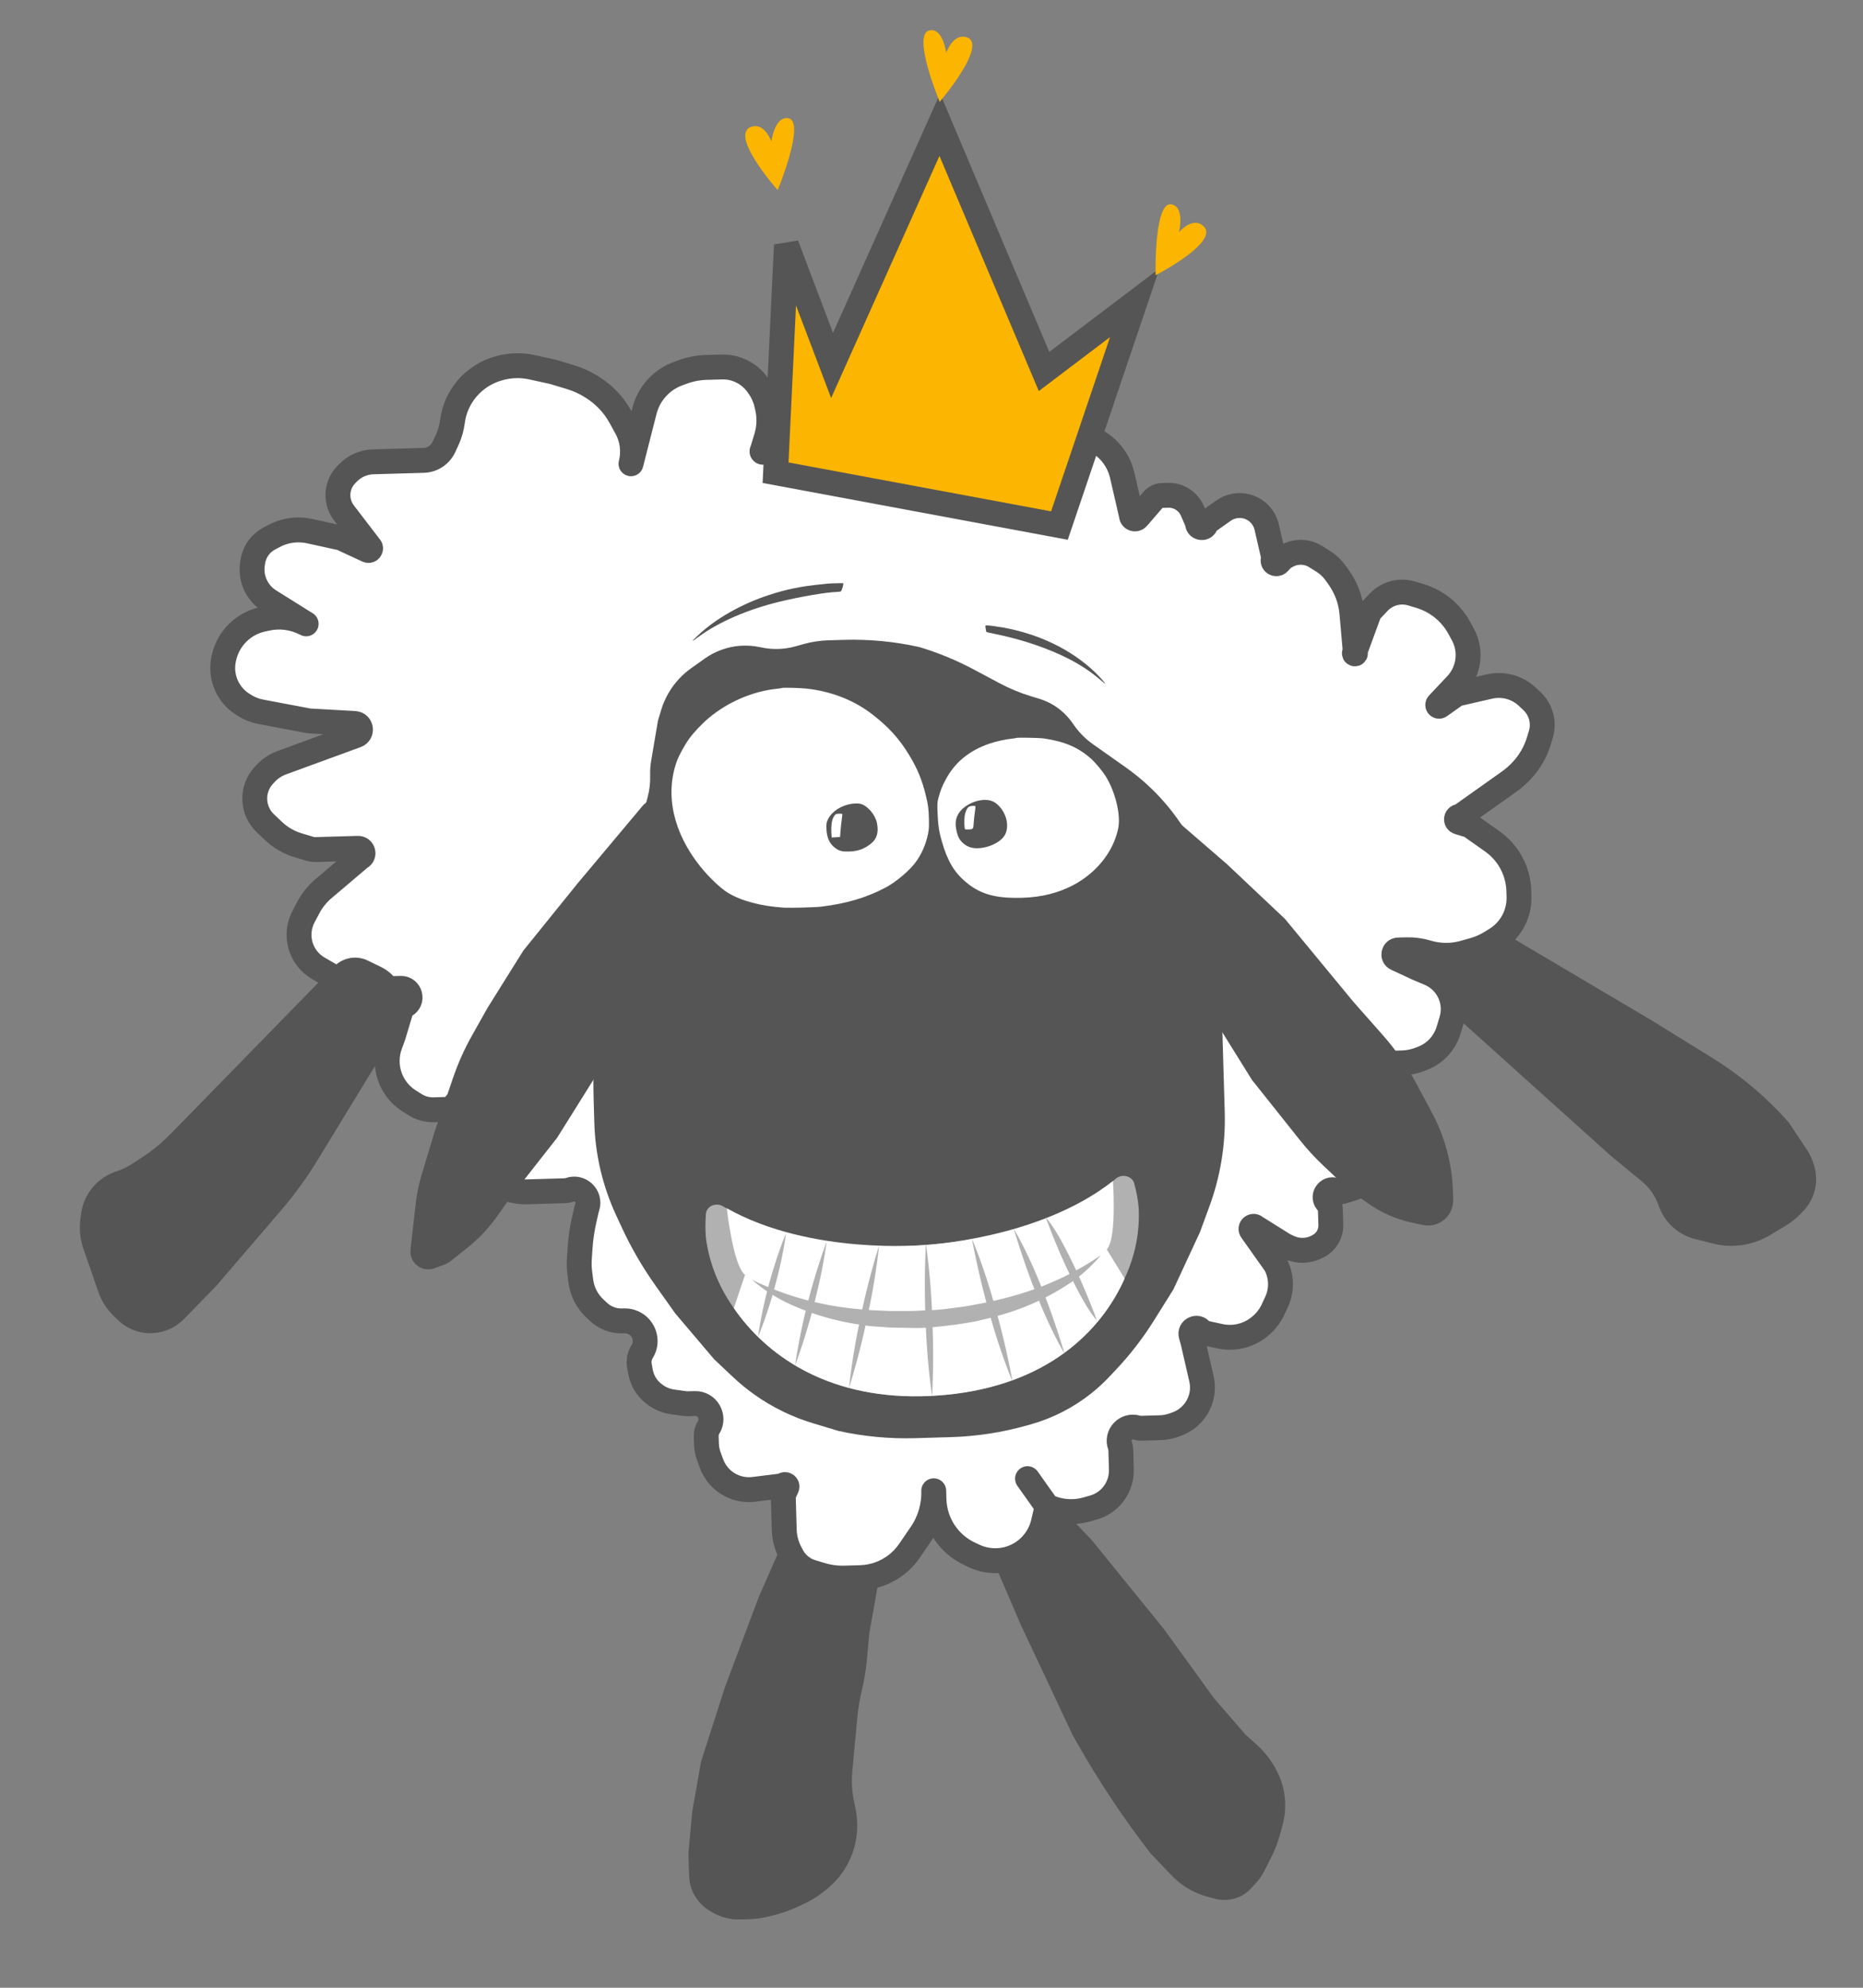 <?xml version="1.0" encoding="UTF-8"?> <svg xmlns="http://www.w3.org/2000/svg" width="120" height="128" viewBox="0 0 120 128" fill="none"><rect x="0" y="0" width="120" height="128" fill="#808080" stroke="none"/> <path d="M48.858 102.877L50.581 98.954L51.077 97.412C51.252 96.865 51.581 96.379 52.023 96.012C52.54 95.583 53.185 95.338 53.856 95.316L53.983 95.312C54.649 95.291 55.306 95.467 55.872 95.818L56.098 95.959C56.394 96.143 56.644 96.394 56.827 96.691C57.106 97.144 57.215 97.682 57.135 98.208L56.565 101.957L55.995 105.171L55.834 106.915C55.775 107.551 55.671 108.181 55.523 108.802C55.375 109.422 55.272 110.053 55.213 110.688L55.051 112.433L54.9 114.072C54.835 114.774 54.884 115.482 55.044 116.169L55.069 116.277C55.151 116.626 55.198 116.982 55.209 117.34L55.212 117.408C55.245 118.437 54.972 119.452 54.429 120.326C54.134 120.802 53.763 121.227 53.332 121.585L53.175 121.716C52.733 122.083 52.243 122.39 51.72 122.628L51.3 122.82C50.781 123.056 50.24 123.24 49.685 123.37L49.375 123.442C49.026 123.524 48.67 123.57 48.312 123.582L47.687 123.602C47.021 123.623 46.364 123.447 45.798 123.096L45.663 123.012C45.307 122.791 45.007 122.489 44.787 122.132C44.541 121.732 44.404 121.274 44.389 120.804L44.341 119.337L44.591 116.638L45.16 113.424L45.925 111.045L46.689 108.665L47.773 105.771L48.858 102.877Z" fill="#555555"></path> <path d="M65.732 104.585L63.686 99.821C63.607 99.636 63.561 99.439 63.55 99.239C63.516 98.595 63.849 97.987 64.41 97.669L65.076 97.291L66.122 96.697C66.465 96.503 66.871 96.452 67.251 96.557C67.405 96.6 67.552 96.667 67.684 96.756L68.155 97.072C68.457 97.274 68.736 97.509 68.987 97.772L70.333 99.186L72.655 102.049L74.978 104.913L78.197 109.358L80.22 111.694L80.969 112.368C81.417 112.771 81.796 113.243 82.094 113.767L82.157 113.878C82.412 114.328 82.593 114.816 82.693 115.324C82.838 116.056 82.809 116.813 82.611 117.533L82.431 118.184C82.296 118.671 82.114 119.144 81.887 119.595L81.457 120.45C81.317 120.728 81.141 120.986 80.933 121.217L80.615 121.569C80.198 122.033 79.614 122.312 78.991 122.344C78.739 122.358 78.486 122.33 78.243 122.263L77.737 122.124C77.221 121.981 76.731 121.756 76.286 121.458C75.984 121.256 75.706 121.021 75.455 120.758L74.108 119.344C72.363 117.087 70.78 114.708 69.372 112.226L69.094 111.737L65.732 104.585Z" fill="#555555"></path> <path d="M98.324 60.938L95.629 59.343C94.797 58.851 93.749 58.919 92.988 59.514C92.823 59.642 92.677 59.792 92.552 59.96L91.939 60.781C91.611 61.22 91.439 61.757 91.45 62.306C91.464 62.988 91.759 63.634 92.267 64.091L103.77 74.44L105.749 76.068C106.24 76.472 106.611 77.002 106.825 77.601L106.848 77.666C107.145 78.501 107.761 79.183 108.561 79.564C108.76 79.658 108.967 79.733 109.181 79.786L110.356 80.082C110.77 80.186 111.195 80.234 111.622 80.225C112.456 80.209 113.272 79.975 113.989 79.546L115.022 78.928C115.371 78.719 115.69 78.465 115.972 78.171L116.152 77.984C116.374 77.754 116.556 77.489 116.694 77.2C117.032 76.488 117.074 75.67 116.81 74.927L116.753 74.767C116.66 74.506 116.536 74.258 116.382 74.028L115.229 72.293C113.799 70.67 112.137 69.266 110.296 68.126L109.772 67.802L106.472 65.759L102.398 63.349L98.324 60.938Z" fill="#555555"></path> <path d="M32.057 23.74L32.119 23.722C32.815 23.518 33.551 23.492 34.26 23.648L35.621 23.947L36.744 24.285C37.216 24.427 37.668 24.632 38.087 24.894L38.164 24.943C38.915 25.412 39.533 26.066 39.961 26.841L40.345 27.539C40.737 28.248 40.843 29.079 40.643 29.864L41.511 26.458C41.656 25.888 41.944 25.364 42.348 24.936C42.717 24.545 43.171 24.245 43.676 24.061L43.975 23.951C44.461 23.774 44.972 23.675 45.489 23.66L46.487 23.632C46.911 23.619 47.332 23.706 47.717 23.885C48.139 24.081 48.505 24.381 48.778 24.758L48.85 24.857C49.097 25.197 49.275 25.581 49.373 25.989L49.42 26.181C49.577 26.834 49.559 27.517 49.365 28.159L49.111 28.999C49.109 29.008 49.104 29.016 49.098 29.023C49.047 29.077 49.12 29.157 49.179 29.111L50.856 27.775C50.878 27.758 50.904 27.744 50.931 27.737L52.652 27.253C53.08 27.133 53.519 27.054 53.962 27.017C55.067 26.925 56.178 27.097 57.203 27.519L57.308 27.562C58.103 27.925 58.705 28.611 58.96 29.447L59.468 31.107C59.474 31.127 59.477 31.148 59.478 31.17C59.484 31.381 59.743 31.48 59.889 31.326L60.083 31.12L62.263 28.993C62.935 28.337 63.752 27.85 64.649 27.57C65.167 27.409 65.705 27.319 66.248 27.303L67.15 27.277C67.85 27.257 68.548 27.375 69.203 27.625C69.526 27.748 69.836 27.902 70.129 28.086L70.777 28.491C71.278 28.804 71.688 29.243 71.967 29.763C72.11 30.029 72.216 30.312 72.284 30.606L72.871 33.153C72.874 33.167 72.876 33.182 72.876 33.197C72.882 33.404 73.139 33.495 73.275 33.339L74.269 32.188C74.419 32.014 74.635 31.911 74.864 31.904L75.233 31.894C75.91 31.874 76.531 32.269 76.8 32.889L77.113 33.609C77.127 33.641 77.135 33.676 77.136 33.711C77.144 33.999 77.536 34.08 77.657 33.818L77.706 33.713C77.728 33.665 77.763 33.624 77.805 33.594L78.808 32.883C79.259 32.563 79.832 32.469 80.362 32.629C80.978 32.815 81.447 33.316 81.591 33.943L82.035 35.871C82.046 35.916 82.04 35.964 82.021 36.005C81.921 36.22 82.199 36.408 82.362 36.236L82.627 35.955C82.647 35.934 82.67 35.916 82.696 35.902L82.918 35.783C83.495 35.473 84.194 35.496 84.749 35.844L85.229 36.144C85.542 36.34 85.814 36.596 86.028 36.898L86.241 37.198C86.717 37.87 87.006 38.656 87.078 39.476L87.293 41.915L88.197 39.45C88.209 39.417 88.227 39.387 88.251 39.362L88.794 38.787C89.176 38.381 89.705 38.144 90.262 38.128C90.488 38.122 90.713 38.151 90.93 38.217L91.466 38.378C92.105 38.571 92.691 38.91 93.177 39.369C93.513 39.686 93.796 40.056 94.015 40.463L94.233 40.868C94.295 40.984 94.349 41.104 94.394 41.228C94.756 42.217 94.528 43.326 93.805 44.092L92.631 45.336C92.561 45.41 92.659 45.523 92.742 45.463L93.791 44.719C93.814 44.703 93.839 44.692 93.866 44.685L95.941 44.208C96.522 44.074 97.131 44.138 97.672 44.389C97.933 44.51 98.173 44.673 98.383 44.87L98.68 45.151C99.085 45.533 99.322 46.062 99.338 46.619C99.345 46.845 99.315 47.07 99.25 47.287L99.123 47.708C98.907 48.423 98.528 49.078 98.016 49.621L97.966 49.674C97.735 49.919 97.48 50.14 97.205 50.335L94.1 52.538C94.07 52.559 94.034 52.571 93.997 52.572C93.784 52.578 93.745 52.878 93.948 52.939L94.63 53.145C94.661 53.154 94.691 53.169 94.717 53.187L96.123 54.179C96.794 54.653 97.304 55.319 97.587 56.091C97.736 56.498 97.818 56.927 97.831 57.361L97.842 57.741C97.856 58.255 97.744 58.765 97.515 59.225C97.256 59.745 96.858 60.183 96.364 60.489L96.046 60.686C95.691 60.906 95.307 61.075 94.906 61.188L94.29 61.361C93.516 61.578 92.697 61.57 91.927 61.338C91.492 61.207 91.039 61.147 90.585 61.16L90.059 61.175C89.757 61.184 89.672 61.594 89.946 61.721L91.305 62.352L92.082 62.681C92.603 62.902 93.034 63.293 93.303 63.791C93.621 64.376 93.691 65.064 93.499 65.701L93.303 66.35C93.265 66.477 93.218 66.6 93.162 66.72C92.85 67.392 92.284 67.912 91.589 68.167L91.382 68.243C91.046 68.365 90.693 68.433 90.336 68.444L89.228 68.476L87.403 68.529C87.296 68.532 87.191 68.56 87.096 68.611C86.628 68.862 86.606 69.525 87.056 69.806L87.798 70.27C87.865 70.312 87.927 70.361 87.985 70.415L88.167 70.587C88.799 71.183 89.203 71.982 89.309 72.845L89.322 72.949C89.353 73.197 89.36 73.448 89.344 73.698L89.289 74.555C89.264 74.936 89.107 75.297 88.845 75.575C88.724 75.703 88.583 75.811 88.428 75.894L87.655 76.309C87.531 76.376 87.401 76.431 87.267 76.474L86.474 76.728C86.342 76.77 86.199 76.753 86.081 76.682C85.624 76.406 85.127 76.972 85.459 77.389L85.579 77.54C85.648 77.627 85.688 77.734 85.691 77.844L85.721 78.876C85.732 79.27 85.587 79.652 85.316 79.939C85.206 80.055 85.079 80.153 84.938 80.229L84.858 80.272C84.29 80.576 83.612 80.596 83.028 80.325L82.727 80.185L80.888 79.035C80.879 79.029 80.87 79.022 80.862 79.014C80.715 78.875 80.492 79.068 80.61 79.234L82.156 81.414C82.56 82.166 82.586 83.064 82.226 83.837L82.001 84.323C81.775 84.81 81.425 85.23 80.987 85.541L80.961 85.559C80.268 86.051 79.4 86.227 78.571 86.045L77.566 85.825C77.48 85.806 77.404 85.755 77.353 85.683C77.123 85.359 76.614 85.601 76.722 85.985L76.844 86.419L77.388 88.782C77.486 89.207 77.472 89.65 77.346 90.067C77.118 90.821 76.549 91.425 75.809 91.696L75.626 91.763C75.334 91.87 75.026 91.929 74.715 91.938L73.511 91.972C73.416 91.975 73.32 91.963 73.229 91.935C72.53 91.724 71.89 92.402 72.141 93.088C72.174 93.178 72.192 93.272 72.195 93.367L72.231 94.62C72.25 95.277 72.007 95.916 71.556 96.394C71.247 96.721 70.856 96.958 70.423 97.079L69.983 97.203C69.141 97.44 68.242 97.367 67.449 96.999L67.207 98.04C66.957 99.115 66.168 99.983 65.122 100.335C64.35 100.595 63.507 100.548 62.768 100.205L62.473 100.068C61.099 99.43 60.204 98.071 60.16 96.557L60.144 95.998C60.172 96.982 59.888 97.95 59.332 98.763L58.579 99.865C58.112 100.548 57.443 101.068 56.666 101.352C56.265 101.499 55.843 101.58 55.417 101.592L54.849 101.609L54.418 101.621C53.901 101.636 53.385 101.568 52.89 101.418L52.289 101.237C51.969 101.141 51.676 100.971 51.433 100.742C51.265 100.583 51.123 100.398 51.014 100.195L50.918 100.016C50.668 99.55 50.53 99.033 50.515 98.505L50.452 96.329C50.451 96.296 50.458 96.263 50.471 96.234L50.68 95.784C50.743 95.649 50.568 95.53 50.465 95.639C50.444 95.661 50.416 95.675 50.386 95.679L48.552 95.906C48.045 95.968 47.531 95.878 47.076 95.647C46.497 95.353 46.05 94.851 45.827 94.241L45.661 93.787C45.565 93.524 45.512 93.247 45.504 92.967L45.489 92.483C45.484 92.284 45.537 92.088 45.642 91.92C46.069 91.239 45.563 90.357 44.76 90.38L44.319 90.393C44.251 90.395 44.182 90.391 44.115 90.382L43.331 90.275C42.898 90.216 42.489 90.043 42.145 89.773L42.099 89.737C41.654 89.387 41.353 88.885 41.254 88.327L41.186 87.943C41.13 87.629 41.193 87.305 41.362 87.034C41.814 86.313 41.442 85.356 40.627 85.11C40.493 85.07 40.352 85.051 40.212 85.055L40.078 85.059C39.522 85.075 38.983 84.873 38.574 84.497L38.334 84.276C37.822 83.805 37.495 83.168 37.41 82.479L37.34 81.919C37.306 81.641 37.298 81.361 37.316 81.082L37.361 80.393C37.402 79.757 37.495 79.125 37.638 78.504L37.789 77.849L37.831 77.711C38.042 77.012 37.364 76.372 36.678 76.623C36.588 76.656 36.494 76.674 36.399 76.677L34.725 76.725L33.931 76.748C33.264 76.767 32.605 76.589 32.039 76.234C31.401 75.835 30.914 75.235 30.656 74.528L30.608 74.397C30.468 74.014 30.39 73.611 30.378 73.204L30.344 72.001L30.328 71.458C30.311 70.894 29.575 70.695 29.276 71.172C29.175 71.334 29 71.434 28.81 71.439L27.953 71.464C27.525 71.477 27.103 71.362 26.74 71.135L26.366 70.901C25.77 70.528 25.322 69.96 25.098 69.293C24.879 68.642 24.887 67.936 25.121 67.29L25.339 66.689L25.822 65.085C25.867 64.937 25.968 64.813 26.105 64.74C26.647 64.449 26.427 63.626 25.812 63.644L25.251 63.66L23.472 63.513C22.737 63.452 22.025 63.23 21.387 62.862L20.512 62.358C19.951 62.035 19.537 61.507 19.358 60.885C19.179 60.264 19.248 59.597 19.55 59.026L19.857 58.445C20.102 57.98 20.435 57.567 20.835 57.227L23.163 55.252C23.179 55.238 23.198 55.225 23.217 55.215C23.507 55.059 23.389 54.618 23.06 54.628L20.297 54.708C20.194 54.711 20.09 54.697 19.991 54.667L19.2 54.429C18.612 54.252 18.073 53.94 17.627 53.519L17.097 53.019C16.674 52.619 16.426 52.068 16.409 51.486C16.392 50.904 16.607 50.339 17.007 49.916L17.132 49.783C17.413 49.485 17.76 49.257 18.144 49.116L22.959 47.355C23.363 47.207 23.275 46.612 22.846 46.588L19.901 46.422L16.801 45.836C16.432 45.766 16.079 45.628 15.761 45.429L15.643 45.355C14.86 44.865 14.374 44.017 14.347 43.094C14.341 42.868 14.362 42.642 14.41 42.422L14.423 42.363C14.697 41.115 15.676 40.143 16.926 39.878L17.209 39.818C18.037 39.642 18.9 39.756 19.654 40.139L19.72 40.172L17.359 38.696C16.544 38.186 16.113 37.238 16.264 36.288L16.285 36.156C16.362 35.679 16.605 35.245 16.972 34.932C17.082 34.838 17.203 34.755 17.331 34.687L17.63 34.526C18.092 34.278 18.605 34.141 19.129 34.126C19.404 34.118 19.68 34.144 19.95 34.203L21.939 34.639C21.969 34.646 21.999 34.656 22.028 34.67L23.676 35.435C23.817 35.5 23.941 35.317 23.828 35.21C23.823 35.205 23.818 35.2 23.813 35.194L22.153 33.027C21.84 32.618 21.708 32.098 21.789 31.589C21.848 31.215 22.019 30.867 22.279 30.592L22.382 30.482C22.814 30.025 23.409 29.758 24.037 29.739L24.874 29.715L26.085 29.68L27.287 29.645C27.681 29.634 28.055 29.466 28.326 29.179C28.435 29.063 28.526 28.93 28.593 28.785L28.796 28.347C28.972 27.968 29.088 27.564 29.141 27.149C29.239 26.366 29.57 25.622 30.082 25.022C30.601 24.415 31.291 23.964 32.057 23.74Z" fill="white"></path> <path d="M67.449 96.999V96.999C68.242 97.367 69.141 97.44 69.983 97.203L70.423 97.079C70.856 96.958 71.247 96.721 71.556 96.394V96.394C72.007 95.916 72.25 95.277 72.231 94.62L72.195 93.367C72.192 93.272 72.174 93.178 72.141 93.088V93.088C71.89 92.402 72.53 91.724 73.229 91.935V91.935C73.32 91.963 73.416 91.975 73.511 91.972L74.715 91.938C75.026 91.929 75.334 91.87 75.626 91.763L75.809 91.696C76.549 91.425 77.118 90.821 77.346 90.067V90.067C77.472 89.65 77.486 89.207 77.388 88.782L76.844 86.419L76.722 85.985C76.614 85.601 77.123 85.359 77.353 85.683V85.683C77.404 85.755 77.48 85.806 77.566 85.825L78.571 86.045C79.4 86.227 80.268 86.051 80.961 85.559L80.987 85.541C81.425 85.23 81.775 84.81 82.001 84.323L82.226 83.837V83.837C82.586 83.064 82.56 82.166 82.156 81.414V81.414L80.61 79.234C80.492 79.068 80.715 78.875 80.862 79.014V79.014C80.87 79.022 80.879 79.029 80.888 79.035L82.727 80.185L83.028 80.325C83.612 80.596 84.29 80.576 84.858 80.272L84.938 80.229C85.079 80.153 85.206 80.055 85.316 79.939V79.939C85.587 79.652 85.732 79.27 85.721 78.876L85.691 77.844C85.688 77.734 85.648 77.627 85.579 77.54L85.459 77.389C85.127 76.972 85.624 76.406 86.081 76.682V76.682C86.199 76.753 86.342 76.77 86.474 76.728L87.267 76.474C87.401 76.431 87.531 76.376 87.655 76.309L88.428 75.894C88.583 75.811 88.724 75.703 88.845 75.575V75.575C89.107 75.297 89.264 74.936 89.289 74.555L89.344 73.698C89.36 73.448 89.353 73.197 89.322 72.949L89.309 72.845C89.203 71.982 88.799 71.183 88.167 70.587L87.985 70.415C87.927 70.361 87.865 70.312 87.798 70.27L87.056 69.806C86.606 69.525 86.628 68.862 87.096 68.611V68.611C87.191 68.56 87.296 68.532 87.403 68.529L89.228 68.476L90.336 68.444C90.693 68.433 91.046 68.365 91.382 68.243L91.589 68.167C92.284 67.912 92.85 67.392 93.162 66.72V66.72C93.218 66.6 93.265 66.477 93.303 66.35L93.499 65.701C93.691 65.064 93.621 64.376 93.303 63.791V63.791C93.034 63.293 92.603 62.902 92.082 62.681L91.305 62.352L89.946 61.721C89.672 61.594 89.757 61.184 90.059 61.175V61.175L90.585 61.16C91.039 61.147 91.492 61.207 91.927 61.338V61.338C92.697 61.57 93.516 61.578 94.29 61.361L94.906 61.188C95.307 61.075 95.691 60.906 96.046 60.686L96.364 60.489C96.858 60.183 97.256 59.745 97.515 59.225V59.225C97.744 58.765 97.856 58.255 97.842 57.741L97.831 57.361C97.818 56.927 97.736 56.498 97.587 56.091V56.091C97.304 55.319 96.794 54.653 96.123 54.179L94.717 53.187C94.691 53.169 94.661 53.154 94.63 53.145L93.948 52.939C93.745 52.878 93.784 52.578 93.997 52.572V52.572C94.034 52.571 94.07 52.559 94.1 52.538L97.205 50.335C97.48 50.14 97.735 49.919 97.966 49.674L98.016 49.621C98.528 49.078 98.907 48.423 99.123 47.708L99.25 47.287C99.315 47.07 99.345 46.845 99.338 46.619V46.619C99.322 46.062 99.085 45.533 98.68 45.151L98.383 44.87C98.173 44.673 97.933 44.51 97.672 44.389V44.389C97.131 44.138 96.522 44.074 95.941 44.208L93.866 44.685C93.839 44.692 93.814 44.703 93.791 44.719L92.742 45.463C92.659 45.523 92.561 45.41 92.631 45.336V45.336L93.805 44.092C94.528 43.326 94.756 42.217 94.394 41.228V41.228C94.349 41.104 94.295 40.984 94.233 40.868L94.015 40.463C93.796 40.056 93.513 39.686 93.177 39.369V39.369C92.691 38.91 92.105 38.571 91.466 38.378L90.93 38.217C90.713 38.151 90.488 38.122 90.262 38.128V38.128C89.705 38.144 89.176 38.381 88.794 38.787L88.251 39.362C88.227 39.387 88.209 39.417 88.197 39.45L87.239 42.06C87.225 42.1 87.281 42.126 87.302 42.089V42.089C87.305 42.083 87.307 42.076 87.306 42.069L87.078 39.476C87.006 38.656 86.717 37.87 86.241 37.198L86.028 36.898C85.814 36.596 85.542 36.34 85.229 36.144L84.749 35.844C84.194 35.496 83.495 35.473 82.918 35.783L82.696 35.902C82.67 35.916 82.647 35.934 82.627 35.955L82.362 36.236C82.199 36.408 81.921 36.22 82.021 36.005V36.005C82.04 35.964 82.046 35.916 82.035 35.871L81.591 33.943C81.447 33.316 80.978 32.815 80.362 32.629V32.629C79.832 32.469 79.259 32.563 78.808 32.883L77.805 33.594C77.763 33.624 77.728 33.665 77.706 33.713L77.657 33.818C77.536 34.08 77.144 33.999 77.136 33.711V33.711C77.135 33.676 77.127 33.641 77.113 33.609L76.8 32.889C76.531 32.269 75.91 31.874 75.233 31.894L74.864 31.904C74.635 31.911 74.419 32.014 74.269 32.188L73.275 33.339C73.139 33.495 72.882 33.404 72.876 33.197V33.197C72.876 33.182 72.874 33.167 72.871 33.153L72.284 30.606C72.216 30.312 72.11 30.029 71.967 29.763V29.763C71.688 29.243 71.278 28.804 70.777 28.491L70.129 28.086C69.836 27.902 69.526 27.748 69.203 27.625V27.625C68.548 27.375 67.85 27.257 67.15 27.277L66.248 27.303C65.705 27.319 65.167 27.409 64.649 27.57V27.57C63.752 27.85 62.935 28.337 62.263 28.993L60.083 31.12L59.889 31.326C59.743 31.48 59.484 31.381 59.478 31.17V31.17C59.477 31.148 59.474 31.127 59.468 31.107L58.96 29.447C58.705 28.611 58.103 27.925 57.308 27.562V27.562L57.203 27.519C56.178 27.097 55.067 26.925 53.962 27.017V27.017C53.519 27.054 53.08 27.133 52.652 27.253L50.931 27.737C50.904 27.744 50.878 27.758 50.856 27.775L49.179 29.111C49.12 29.157 49.047 29.077 49.098 29.023V29.023C49.104 29.016 49.109 29.008 49.111 28.999L49.365 28.159C49.559 27.517 49.577 26.834 49.42 26.181L49.373 25.989C49.275 25.581 49.097 25.197 48.85 24.857L48.778 24.758C48.505 24.381 48.139 24.081 47.717 23.885V23.885C47.332 23.706 46.911 23.619 46.487 23.632L45.489 23.66C44.972 23.675 44.461 23.774 43.975 23.951L43.676 24.061C43.171 24.245 42.717 24.545 42.348 24.936V24.936C41.944 25.364 41.656 25.888 41.511 26.458L40.643 29.864V29.864C40.843 29.079 40.737 28.248 40.345 27.539L39.961 26.841C39.533 26.066 38.915 25.412 38.164 24.943L38.087 24.894C37.668 24.632 37.216 24.427 36.744 24.285L35.621 23.947L34.26 23.648C33.551 23.492 32.815 23.518 32.119 23.722L32.057 23.74C31.291 23.964 30.601 24.415 30.082 25.022V25.022C29.57 25.622 29.239 26.366 29.141 27.149V27.149C29.088 27.564 28.972 27.968 28.796 28.347L28.593 28.785C28.526 28.93 28.435 29.063 28.326 29.179V29.179C28.055 29.466 27.681 29.634 27.287 29.645L26.085 29.68L24.874 29.715L24.037 29.739C23.409 29.758 22.814 30.025 22.382 30.482L22.279 30.592C22.019 30.867 21.848 31.215 21.789 31.589V31.589C21.708 32.098 21.84 32.618 22.153 33.027L23.813 35.194C23.818 35.2 23.823 35.205 23.828 35.21V35.21C23.941 35.317 23.817 35.5 23.676 35.435L22.028 34.67C21.999 34.656 21.969 34.646 21.939 34.639L19.95 34.203C19.68 34.144 19.404 34.118 19.129 34.126V34.126C18.605 34.141 18.092 34.278 17.63 34.526L17.331 34.687C17.203 34.755 17.082 34.838 16.972 34.932V34.932C16.605 35.245 16.362 35.679 16.285 36.156L16.264 36.288C16.113 37.238 16.544 38.186 17.359 38.696L19.72 40.172L19.654 40.139C18.9 39.756 18.037 39.642 17.209 39.818L16.926 39.878C15.676 40.143 14.697 41.115 14.423 42.363L14.41 42.422C14.362 42.642 14.341 42.868 14.347 43.094V43.094C14.374 44.017 14.86 44.865 15.643 45.355L15.761 45.429C16.079 45.628 16.432 45.766 16.801 45.836L19.901 46.422L22.846 46.588C23.275 46.612 23.363 47.207 22.959 47.355V47.355L18.144 49.116C17.76 49.257 17.413 49.485 17.132 49.783L17.007 49.916C16.607 50.339 16.392 50.904 16.409 51.486V51.486C16.426 52.068 16.674 52.619 17.097 53.019L17.627 53.519C18.073 53.94 18.612 54.252 19.2 54.429L19.991 54.667C20.09 54.697 20.194 54.711 20.297 54.708L23.06 54.628C23.389 54.618 23.507 55.059 23.217 55.215V55.215C23.198 55.225 23.179 55.238 23.163 55.252L20.835 57.227C20.435 57.567 20.102 57.98 19.857 58.445L19.55 59.026C19.248 59.597 19.179 60.264 19.358 60.885V60.885C19.537 61.507 19.951 62.035 20.512 62.358L21.387 62.862C22.025 63.23 22.737 63.452 23.472 63.513L25.251 63.66L25.812 63.644C26.427 63.626 26.647 64.449 26.105 64.74V64.74C25.968 64.813 25.867 64.937 25.822 65.085L25.339 66.689L25.121 67.29C24.887 67.936 24.879 68.642 25.098 69.293V69.293C25.322 69.96 25.77 70.528 26.366 70.901L26.74 71.135C27.103 71.362 27.525 71.477 27.953 71.464L28.81 71.439C29 71.434 29.175 71.334 29.276 71.172V71.172C29.575 70.695 30.311 70.894 30.328 71.458L30.344 72.001L30.378 73.204C30.39 73.611 30.468 74.014 30.608 74.397L30.656 74.528C30.914 75.235 31.401 75.835 32.039 76.234V76.234C32.605 76.589 33.264 76.767 33.931 76.748L34.725 76.725L36.399 76.677C36.494 76.674 36.588 76.656 36.678 76.623V76.623C37.364 76.372 38.042 77.012 37.831 77.711L37.789 77.849L37.638 78.504C37.495 79.125 37.402 79.757 37.361 80.393L37.316 81.082C37.298 81.361 37.306 81.641 37.34 81.919L37.41 82.479C37.495 83.168 37.822 83.805 38.334 84.276L38.574 84.497C38.983 84.873 39.522 85.075 40.078 85.059L40.212 85.055C40.352 85.051 40.493 85.07 40.627 85.11V85.11C41.442 85.356 41.814 86.313 41.362 87.034V87.034C41.193 87.305 41.13 87.629 41.186 87.943L41.254 88.327C41.353 88.885 41.654 89.387 42.099 89.737L42.145 89.773C42.489 90.043 42.898 90.216 43.331 90.275L44.115 90.382C44.182 90.391 44.251 90.395 44.319 90.393L44.76 90.38C45.563 90.357 46.069 91.239 45.642 91.92V91.92C45.537 92.088 45.484 92.284 45.489 92.483L45.504 92.967C45.512 93.247 45.565 93.524 45.661 93.787L45.827 94.241C46.05 94.851 46.497 95.353 47.076 95.647V95.647C47.531 95.878 48.045 95.968 48.552 95.906L50.386 95.679C50.416 95.675 50.444 95.661 50.465 95.639V95.639C50.568 95.53 50.743 95.649 50.68 95.784L50.471 96.234C50.458 96.263 50.451 96.296 50.452 96.329L50.515 98.505C50.53 99.033 50.668 99.55 50.918 100.016L51.014 100.195C51.123 100.398 51.265 100.583 51.433 100.742V100.742C51.676 100.971 51.969 101.141 52.289 101.237L52.89 101.418C53.385 101.568 53.901 101.636 54.418 101.621L54.849 101.609L55.417 101.592C55.843 101.58 56.265 101.499 56.666 101.352V101.352C57.443 101.068 58.112 100.548 58.579 99.865L59.332 98.763C59.888 97.95 60.172 96.982 60.144 95.998V95.998L60.16 96.557C60.204 98.071 61.099 99.43 62.473 100.068L62.768 100.205C63.507 100.548 64.35 100.595 65.122 100.335V100.335C66.168 99.983 66.957 99.115 67.207 98.04L67.449 96.999ZM67.449 96.999L66.185 95.217" stroke="#555555" stroke-width="1.603" stroke-linecap="round" stroke-linejoin="round"></path> <path d="M37.228 56.858L41.385 51.9C41.698 51.525 42.224 51.408 42.667 51.614C42.969 51.754 43.189 52.026 43.264 52.351L43.65 54.027C43.775 54.57 43.8 55.131 43.725 55.682L43.564 56.854C43.415 57.946 43.103 59.008 42.639 60.008L41.056 63.417L38.202 69.564L35.884 73.269L32.96 76.992L32.031 78.309C31.488 79.078 30.839 79.765 30.103 80.352L29.079 81.167C28.922 81.292 28.746 81.391 28.558 81.459L27.978 81.672C27.441 81.868 26.841 81.64 26.571 81.136C26.46 80.93 26.415 80.695 26.442 80.463L26.776 77.515C26.848 76.881 26.977 76.254 27.161 75.642L27.991 72.891L29.195 69.373C29.509 68.454 29.907 67.566 30.382 66.719L31.397 64.91L33.715 61.205L37.228 56.858Z" fill="#555555"></path> <path d="M38.281 72.298L38.237 70.775C38.144 67.558 38.471 64.342 39.21 61.209L40.257 56.77L41.711 51.358C41.836 50.895 41.892 50.416 41.878 49.936C41.868 49.611 41.891 49.286 41.946 48.966L42.382 46.401L42.586 45.722C42.816 44.962 43.219 44.265 43.764 43.687C43.995 43.442 44.25 43.221 44.525 43.026L45.401 42.404C45.728 42.172 46.085 41.985 46.461 41.847C47.266 41.553 48.139 41.494 48.976 41.678L49.007 41.684C49.748 41.847 50.517 41.825 51.246 41.619L51.747 41.479C52.274 41.331 52.817 41.248 53.365 41.232L54.358 41.203C55.968 41.156 57.577 41.307 59.15 41.652L59.222 41.668C60.443 42.036 61.624 42.524 62.748 43.124L64.384 43.997C65.039 44.346 65.727 44.63 66.437 44.844L66.93 44.993C67.112 45.048 67.29 45.115 67.463 45.196C68.099 45.491 68.646 45.947 69.052 46.518L69.201 46.73C69.53 47.192 69.934 47.595 70.397 47.922L72.509 49.413C73.924 50.411 75.142 51.662 76.101 53.103C77.233 54.802 77.981 56.727 78.292 58.744L78.565 60.511L78.811 68.993L78.864 70.81L78.888 71.631C78.918 72.697 78.844 73.763 78.665 74.815C78.499 75.79 78.245 76.748 77.904 77.677L77.292 79.345L75.58 83.033L74.32 85.046C73.616 86.171 72.803 87.224 71.892 88.19L71.45 88.658C71.09 89.04 70.703 89.396 70.292 89.723C69.134 90.644 67.804 91.325 66.38 91.726L66.132 91.795C64.534 92.244 62.888 92.496 61.228 92.544L60.697 92.559L58.954 92.61C57.295 92.658 55.636 92.502 54.015 92.146L52.363 91.648C51.026 91.246 49.764 90.63 48.623 89.825C48.121 89.471 47.645 89.081 47.198 88.659L45.999 87.528L43.488 84.569L42.211 82.768C41.378 81.595 40.655 80.347 40.05 79.042L39.685 78.253C39.242 77.298 38.9 76.299 38.663 75.272C38.438 74.296 38.31 73.3 38.281 72.298Z" fill="#555555"></path> <path d="M79.031 55.647L74.89 52.066C73.618 50.967 71.646 51.903 71.695 53.584C71.703 53.884 71.782 54.178 71.924 54.442L76.195 62.399L80.646 69.546L82.534 71.917L83.712 73.396C84.184 73.99 84.698 74.549 85.25 75.069L86.341 76.099C86.724 76.46 87.131 76.793 87.56 77.095L88.123 77.493C88.96 78.084 89.907 78.501 90.908 78.721L91.638 78.881C91.767 78.909 91.899 78.921 92.031 78.918C92.925 78.892 93.629 78.146 93.603 77.252L93.597 77.053L93.588 76.733C93.536 74.952 93.07 73.206 92.227 71.636L91.184 69.693C90.6 68.604 89.891 67.585 89.072 66.659L87.17 64.506L82.771 59.176L79.031 55.647Z" fill="#555555"></path> <path d="M20.406 74.78L25.677 66.153C26.103 65.455 26.195 64.603 25.927 63.831C25.69 63.145 25.189 62.582 24.537 62.265L24.014 62.012L23.691 61.855C22.963 61.501 22.09 61.654 21.525 62.232L14.896 69.019L10.983 73.024C10.436 73.584 9.83 74.082 9.174 74.51L8.506 74.947C8.215 75.136 7.902 75.29 7.574 75.404L7.432 75.453C7.095 75.57 6.778 75.74 6.495 75.958C5.796 76.495 5.338 77.288 5.224 78.163L5.179 78.509C5.095 79.151 5.161 79.803 5.373 80.415L5.844 81.775L6.337 83.198C6.535 83.769 6.863 84.286 7.296 84.709L7.586 84.993C8.215 85.607 9.081 85.916 9.957 85.838C10.673 85.775 11.342 85.457 11.845 84.943L13.907 82.831L18.123 77.919C18.967 76.936 19.73 75.886 20.406 74.78Z" fill="#555555"></path> <path d="M71.205 49.962C71.83 50.953 72.2 52.448 72.032 53.314C71.716 54.93 70.472 56.406 68.783 57.167C67.766 57.624 66.719 57.827 65.39 57.819C63.977 57.809 63.062 57.518 62.214 56.801C61.461 56.171 61.028 55.436 60.667 54.188C60.491 53.585 60.42 53.113 60.392 52.393C60.367 51.762 60.372 51.656 60.447 51.385C60.59 50.862 60.668 50.666 60.901 50.226C61.493 49.098 62.428 48.328 63.755 47.878C64.147 47.744 64.783 47.604 65.174 47.566C65.317 47.551 65.441 47.531 65.452 47.52C65.495 47.483 66.929 47.51 67.235 47.552C68.57 47.747 69.448 48.124 70.272 48.852C70.536 49.085 71.001 49.642 71.205 49.962Z" fill="white"></path> <path d="M59.649 51.281C59.788 51.863 59.815 52.068 59.833 52.742C59.845 53.24 59.835 53.431 59.773 53.715C59.627 54.404 59.347 55.033 58.96 55.548C58.546 56.095 57.712 56.795 57.059 57.144C55.831 57.797 54.527 58.187 52.876 58.385C52.501 58.43 50.917 58.47 50.516 58.449C49.008 58.353 47.724 58.011 46.861 57.475C46.387 57.18 45.635 56.458 45.096 55.783C43.364 53.612 42.824 51.174 43.594 49.025C43.726 48.657 44.103 47.966 44.387 47.574C44.67 47.181 45.2 46.617 45.636 46.249C46.879 45.199 48.494 44.508 50.074 44.348C50.229 44.333 50.361 44.312 50.372 44.301C50.411 44.268 51.557 44.295 51.955 44.342C53.578 44.526 55.018 45.093 56.209 46.017C57.24 46.817 57.93 47.58 58.552 48.606C59.1 49.5 59.405 50.252 59.649 51.281Z" fill="white"></path> <path d="M53.225 37.59C53.221 37.594 53.074 37.612 52.898 37.627C51.665 37.743 50.647 37.949 49.558 38.306C47.771 38.885 46.101 39.832 44.944 40.928C44.497 41.346 44.51 41.37 44.979 41.019C46.265 40.064 48.151 39.246 50.217 38.745C51.539 38.425 53.235 38.134 53.903 38.117C54.019 38.114 54.135 38.097 54.158 38.082C54.225 38.045 54.358 37.579 54.313 37.555C54.279 37.542 53.243 37.575 53.225 37.59Z" fill="#555555"></path> <path d="M63.488 40.474C63.504 40.587 63.527 40.689 63.543 40.699C63.559 40.709 63.798 40.767 64.076 40.82C64.939 40.995 65.788 41.222 66.616 41.5C68.45 42.128 69.778 42.836 70.866 43.772C71.068 43.944 71.216 44.06 71.199 44.032C71.126 43.907 70.765 43.51 70.501 43.259C68.968 41.811 66.914 40.821 64.578 40.404C64.172 40.333 63.685 40.268 63.565 40.271C63.459 40.274 63.455 40.274 63.488 40.474Z" fill="#555555"></path> <path d="M54.594 51.814C53.912 52.008 53.413 52.43 53.251 52.964C53.228 53.087 53.221 53.212 53.231 53.336C53.25 53.929 53.423 54.32 53.781 54.593C54.056 54.802 54.233 54.847 54.721 54.831C55.265 54.813 55.665 54.669 56.086 54.337C56.484 54.026 56.61 53.602 56.486 52.995C56.377 52.468 55.902 51.904 55.453 51.77C55.259 51.715 54.876 51.736 54.594 51.814ZM54.249 52.409C54.262 52.419 54.251 52.568 54.224 52.738C54.198 52.908 54.16 53.238 54.144 53.471L54.11 53.896L53.838 53.914L53.571 53.931L53.563 53.815C53.517 53.272 53.56 52.865 53.68 52.635C53.778 52.442 53.841 52.402 54.041 52.397C54.145 52.394 54.237 52.399 54.249 52.409Z" fill="#555555"></path> <path d="M63.16 51.531C62.682 51.599 62.151 51.885 61.865 52.221C61.557 52.589 61.483 52.997 61.625 53.559C61.708 53.906 61.819 54.098 62.033 54.294C62.368 54.596 62.775 54.684 63.348 54.581C63.893 54.483 64.42 54.197 64.658 53.873C65.079 53.297 64.854 52.289 64.176 51.745C63.921 51.539 63.582 51.467 63.16 51.531ZM62.833 51.949C62.834 51.984 62.812 52.165 62.786 52.349C62.76 52.533 62.729 52.806 62.722 52.951C62.692 53.394 62.692 53.394 62.421 53.411C62.269 53.422 62.177 53.414 62.156 53.386C62.114 53.327 62.1 52.783 62.136 52.539C62.172 52.287 62.291 52.026 62.405 51.953C62.483 51.915 62.57 51.895 62.659 51.893C62.795 51.889 62.832 51.903 62.833 51.949Z" fill="#555555"></path> <path d="M73.344 77.763C73.427 79.322 73.118 80.877 72.44 82.318C70.955 85.676 67.491 89.2 60.904 89.822L60.41 89.86L59.909 89.893C59.708 89.901 59.492 89.907 59.309 89.912C53.147 90.017 49.3 87.192 47.267 84.236C46.296 82.871 45.682 81.332 45.471 79.73C45.425 79.201 45.426 78.669 45.473 78.139C45.483 78.031 45.525 77.927 45.595 77.838C45.665 77.748 45.76 77.677 45.871 77.63C45.982 77.584 46.105 77.563 46.227 77.572C46.35 77.58 46.468 77.616 46.569 77.677C48.309 78.731 52.535 80.673 59.531 80.175C66.527 79.676 70.367 77.174 71.895 75.883C71.985 75.811 72.094 75.76 72.213 75.736C72.332 75.712 72.455 75.716 72.572 75.747C72.689 75.778 72.794 75.835 72.878 75.912C72.962 75.99 73.022 76.086 73.052 76.19C73.198 76.706 73.296 77.233 73.344 77.763Z" fill="#B1B1B1"></path> <path d="M72.441 82.329C70.955 85.676 67.49 89.2 60.903 89.822L60.41 89.859L59.909 89.892C59.708 89.901 59.492 89.906 59.309 89.911C53.147 90.017 49.3 87.192 47.267 84.235L47.984 82.105L71.294 80.461L72.441 82.329Z" fill="white"></path> <path d="M71.687 76.051C71.687 76.051 71.743 76.822 71.736 77.729C71.74 78.8 71.654 80.059 71.29 80.457C70.619 81.195 66.693 84.442 59.975 84.919C53.258 85.397 48.788 82.754 47.999 82.109C47.568 81.765 47.257 80.535 47.066 79.469C46.895 78.575 46.815 77.805 46.815 77.805C52.225 80.852 59.548 80.171 59.548 80.171C59.548 80.171 66.892 79.819 71.687 76.051Z" fill="white"></path> <path d="M48.445 82.415C50.189 83.27 52.084 83.857 54.05 84.152C55.02 84.292 55.999 84.378 56.981 84.407C57.473 84.438 57.967 84.415 58.456 84.423C58.946 84.432 59.437 84.375 59.922 84.368C60.407 84.362 60.903 84.287 61.389 84.23C61.876 84.172 62.362 84.103 62.84 84.004C63.804 83.834 64.754 83.608 65.684 83.328C67.574 82.761 69.34 81.915 70.909 80.826C70.303 81.561 69.569 82.208 68.736 82.743C67.899 83.287 67.001 83.754 66.056 84.136C65.58 84.326 65.094 84.494 64.598 84.638C64.352 84.707 64.107 84.786 63.855 84.846L63.104 85.027C62.852 85.089 62.597 85.138 62.34 85.176L61.571 85.298C61.06 85.368 60.539 85.415 60.024 85.471C59.509 85.526 58.986 85.517 58.468 85.507L57.69 85.495C57.429 85.494 57.168 85.481 56.908 85.454L56.129 85.402C55.872 85.373 55.615 85.33 55.356 85.294C54.843 85.22 54.334 85.122 53.832 85C52.831 84.757 51.861 84.423 50.936 84.004C50.017 83.592 49.177 83.056 48.445 82.415Z" fill="#B1B1B1"></path> <path d="M59.636 80.091C59.855 81.61 59.993 83.215 60.048 84.874C60.127 86.516 60.124 88.208 60.04 89.92C59.821 88.4 59.681 86.796 59.624 85.136C59.549 83.493 59.553 81.802 59.636 80.091Z" fill="#B1B1B1"></path> <path d="M56.625 80.203C56.468 81.658 56.218 83.186 55.882 84.741C55.566 86.286 55.163 87.849 54.687 89.379C54.841 87.925 55.092 86.396 55.429 84.841C55.745 83.296 56.148 81.732 56.625 80.203Z" fill="#B1B1B1"></path> <path d="M53.251 79.935C53.075 81.204 52.802 82.563 52.449 83.931C52.105 85.3 51.685 86.659 51.213 87.926C51.579 85.355 52.307 82.502 53.251 79.935Z" fill="#B1B1B1"></path> <path d="M50.634 79.356C50.507 80.375 50.262 81.566 49.933 82.766C49.617 83.96 49.23 85.119 48.825 86.09C48.965 85.057 49.211 83.874 49.534 82.682C49.858 81.49 50.245 80.337 50.65 79.36L50.634 79.356Z" fill="#B1B1B1"></path> <path d="M62.599 79.752C63.129 81.026 63.621 82.469 64.06 84.037C64.508 85.58 64.899 87.24 65.22 88.964C64.691 87.689 64.2 86.246 63.762 84.678C63.316 83.132 62.924 81.474 62.599 79.752Z" fill="#B1B1B1"></path> <path d="M65.293 79.122C66.41 81.007 67.581 83.881 68.578 87.181C67.461 85.295 66.29 82.421 65.293 79.122Z" fill="#B1B1B1"></path> <path d="M67.354 78.393C67.772 78.847 68.316 79.744 68.908 80.955C69.492 82.115 70.102 83.537 70.657 85.03C70.239 84.577 69.695 83.68 69.103 82.468C68.519 81.309 67.909 79.887 67.354 78.393Z" fill="#B1B1B1"></path> <g clip-path="url(#clip0_462_2405)"> <path d="M50.654 15.776L52.908 21.719L53.596 23.534L54.389 21.762L60.533 8.033L66.848 22.972L67.249 23.921L68.071 23.299L73.093 19.497L68.241 33.844L49.956 30.44L50.654 15.776Z" fill="#FCB500" stroke="#555555" stroke-width="1.603"></path> <path d="M62.157 2.372C63.833 2.684 60.528 6.558 60.528 6.558C60.528 6.558 58.676 2.137 59.898 1.951C60.766 1.818 60.944 3.439 60.952 3.4C60.959 3.36 61.37 2.225 62.157 2.372Z" fill="#FCB500"></path> <path d="M77.416 14.478C78.839 15.453 74.434 17.726 74.434 17.726C74.434 17.726 74.315 12.842 75.5 13.165C76.34 13.395 75.926 14.982 75.946 14.95C75.966 14.918 76.748 14.02 77.416 14.478Z" fill="#FCB500"></path> <path d="M48.479 8.141C46.8 8.538 50.092 12.244 50.092 12.244C50.092 12.244 51.96 7.73 50.739 7.605C49.872 7.517 49.687 9.146 49.68 9.11C49.673 9.075 49.266 7.954 48.479 8.141Z" fill="#FCB500"></path> </g> <defs> <clipPath id="clip0_462_2405"> <rect width="30.358" height="30.665" fill="white" transform="translate(49.613) rotate(10.546)"></rect> </clipPath> </defs> </svg> 
